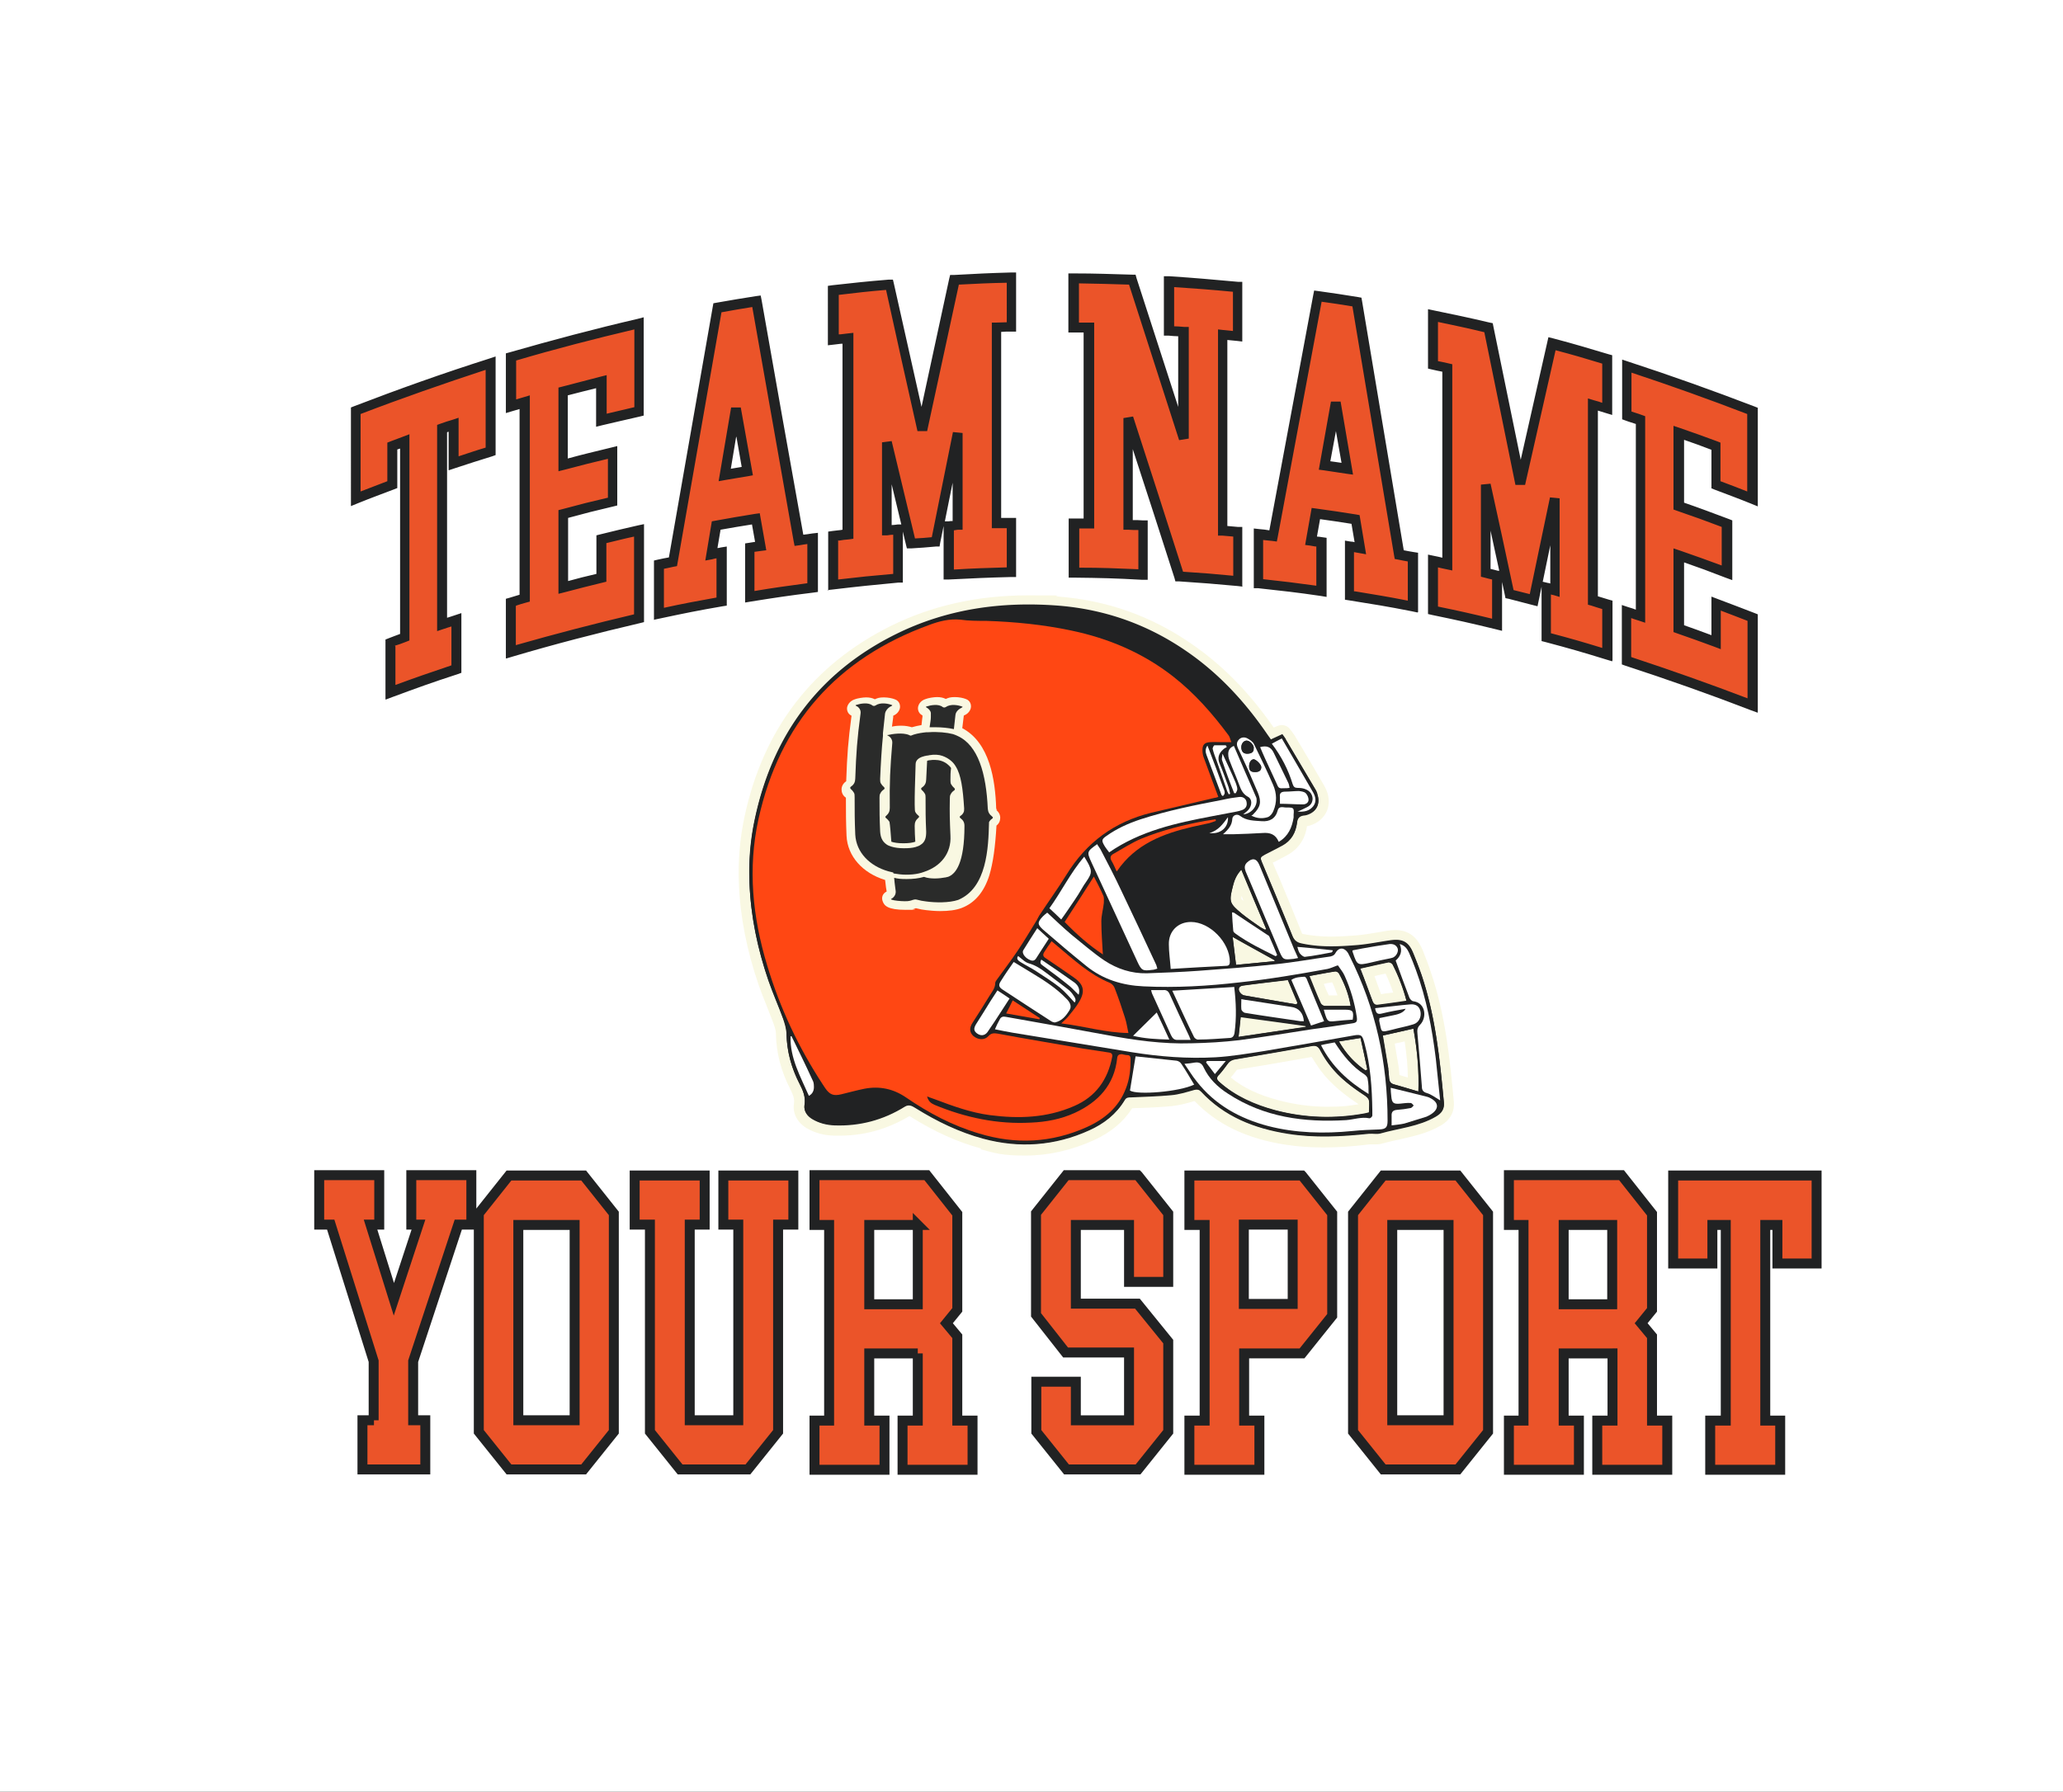 <svg xmlns="http://www.w3.org/2000/svg" viewBox="0 0 663.1 576"><rect x="0" y="0" width="663.1" height="576" fill="#333333" stroke="none"/><defs><style>.cls-1{fill:#212223}.cls-2{fill:#eb5429}.cls-4{fill:#fff}.cls-5{fill:#f9f8e2}.cls-6{fill:#2a2b2a}.cls-7{fill:#ff4713}</style></defs><g id="Layer_1"><path d="M-8.3-20.7h699v611h-699z" class="cls-4"/><path d="M315.3 369.2c-7.5-2-15-5.4-22.8-10.3l-.2-.1c-7 4.2-14.5 6.3-22.4 6.3h-1.8c-3.4-.1-6.2-.9-8.8-2.4-3-1.8-4.6-4.8-4.1-7.9.2-1.5-.2-2.7-1.2-4.7-2.9-5.6-4.5-11.6-4.6-17.8 0-1.2-.5-2.5-.9-3.6l-2.1-5.4c-.9-2.2-1.8-4.5-2.6-6.8-3.7-10.8-5.9-21.7-6.3-32.4-.3-7.2.3-14.5 1.8-21.5 6-28.2 21.9-48.9 47.1-61.4 13.1-6.5 27.9-9.8 43.9-9.8s6.6.1 10 .4c15.4 1.2 29.6 6.2 42.4 15 10 6.8 18.8 15.7 26.7 27.1l1.2-.5c.5-.2.9-.3 1.4-.3 1 0 2.1.5 2.7 1.4.1.2.2.3.4.5.3.4.6.8 1 1.4 3.5 5.8 6.6 11.1 9.6 16.3.4.7.7 1.4 1 2.3 1.4 4.7-1 9-5.7 10.4-.2 0-.5.2-.9.2-.6 4.3-2.9 7.5-6.5 9.4-1.1.6-2.3 1.2-3.4 1.8-.4.2-.7.4-1.1.5.6 1.6 1.3 3.1 2 4.7 2.4 5.8 4.9 11.8 7.3 17.8 0 .2.1.3.2.4 0 0 .2 0 .4.1 2.6.5 5.5.8 8.7.8s5.7-.2 8.4-.4c2.3-.2 4.6-.6 7-1 1-.2 2-.3 2.9-.5.9-.1 1.7-.2 2.5-.2 5.5 0 7.6 3.7 8.8 6.5 1 2.5 1.9 4.8 2.6 7 4.8 14 6.2 28.7 7.4 41.7.2 2.3-.4 5.5-4.3 7.7-4.3 2.5-8.8 3.4-13.1 4.4-1.9.4-3.7.8-5.5 1.3-.6.2-1.3.3-2.1.3h-2.1c-5.6.7-10.4 1-14.8 1s-8.3-.3-12.2-.9c-12.4-1.9-22-6.5-29.2-14h-.2c-2.3.7-4.6 1.3-7.1 1.6-3.3.3-6.7.5-10 .6-.9 0-1.9 0-2.8.1-2.8 4.4-6.9 7.8-12.4 10.3-7.1 3.2-14.5 4.9-21.9 4.9s-9.5-.7-14.3-2zm109.3-24.9c-1.1-1.5-2.1-3.1-3-4.5-7.8 1.4-15.9 2.8-24 4.1-.6.8-1.2 1.6-2 2.5 4 3.3 8.9 5.6 15.3 7.3 5.2 1.4 10.5 2.1 15.8 2.1s6.7-.3 10-.8c-4.2-2.8-8.6-6.1-12.1-10.7zm23.7-8.8c.4 2.6.9 5.1 1.3 7.7.1.8.2 1.6.2 2.4.9.3 1.8.5 2.7.8 0-3.7-.4-7.5-1-11.6l-3.2.7zm-22.8-19.2c.5 1.3 1 2.5 1.6 3.7h2.8c-.5-1.4-1-2.8-1.7-4.2-.9.1-1.7.3-2.6.5zm19.9-3.3c-1.2.2-2.4.5-3.6.8.3.8.6 1.6.9 2.5l1.2 3.3c1.3-.2 2.6-.4 3.9-.5-.7-2.1-1.5-4.1-2.4-6zM399 288.2v.7c0 .2.3.4.7.7l-.6-1.5z" class="cls-5"/><path d="M240.9 283.8c.4 10.8 2.6 21.3 6.1 31.5 1.4 4.1 3.2 8.1 4.7 12.2.5 1.5 1 3.1 1.1 4.7.1 5.8 1.6 11.2 4.2 16.3 1.1 2.1 2 4.2 1.6 6.8-.3 1.9.8 3.5 2.5 4.5 2.2 1.3 4.6 1.9 7.1 2 8.1.3 15.7-1.7 22.6-6 1.3-.8 2.3-.3 3.4.4 6.9 4.3 14.1 7.8 21.9 9.9 11.6 3.1 23 2.3 34-2.7 4.7-2.1 8.7-5.2 11.4-9.7.5-.9 1.2-.9 2-.9 4.3-.2 8.6-.3 12.9-.7 2.5-.2 5-1 7.5-1.7.9-.2 1.5-.1 2.1.5 7.5 8.1 17.2 11.9 27.9 13.6 8.7 1.4 17.4.9 26.1 0 1.2-.1 2.6.2 3.7-.1 6-1.7 12.3-2.2 17.8-5.4 1.9-1.1 2.8-2.4 2.6-4.5-1.3-13.9-2.7-27.7-7.2-41-.8-2.3-1.7-4.6-2.6-6.8-1.6-3.8-3.5-4.9-7.6-4.2-3.4.5-6.8 1.2-10.2 1.5-6 .5-12.1.8-18.1-.5-1.5-.3-2.4-1-3-2.5-3.2-7.9-6.5-15.8-9.8-23.7-.6-1.5-.5-1.7.9-2.5 1.9-1 3.8-1.9 5.6-2.9 3-1.6 4.4-4.2 4.8-7.4.2-1.5.8-2.1 2.1-2.3.4 0 .7-.1 1.1-.2 2.9-.9 4.3-3.3 3.4-6.3-.2-.5-.4-1.1-.6-1.6l-9.6-16.2c-.3-.5-.7-1-1.1-1.6-1.3.6-2.5 1.1-3.7 1.7-.4-.6-.8-1.1-1.2-1.7-7.2-10.5-15.7-19.7-26.3-26.9-12.3-8.4-25.9-13.2-40.8-14.4-18.1-1.4-35.7.9-52.1 9.1-24.6 12.3-39.6 32.2-45.4 59.1-1.5 6.8-2 13.7-1.8 20.7zm200.2 37.9c-.9-2.5-1.8-5-2.8-7.5-.3-.9-.7-1.8-1.1-2.8 3.2-.7 6.2-1.4 9.1-2 .4 0 1.1.3 1.3.7 1.9 3.7 3.4 7.6 4.5 11.8-3.2.4-6.3.9-9.3 1.3-1 .1-1.4-.6-1.7-1.4zm-49.3 23.8c1.1-1.2 2.1-2.5 3-3.8.6-.8 1.2-1.1 2.2-1.2 8.2-1.4 16.5-2.8 24.7-4.3 1.2-.2 1.9.1 2.5 1.1 1 1.7 2 3.3 3.1 4.9 3.1 4.2 7.2 7.2 11.5 10 .5.3 1.1.9 1.2 1.5.2 1.3 0 2.6 0 3.9-.5.1-.8.2-1.2.3-9.7 1.8-19.4 1.5-28.9-1-6.6-1.8-12.8-4.5-18-9.1-.9-.8-1-1.3-.2-2.3zm38.6-10.7c2.4-.4 4.5-.7 6.9-1.1.8 3.5 1.5 6.9 2.2 10.2l-.6.3c-3.5-2.4-6.3-5.5-8.5-9.3zm-20.7-26.1v.3c-4.1.4-8.2.8-12.4 1.2-.4-3.1-.7-5.9-1.1-9 4.8 2.6 9.1 5 13.5 7.5zm10 21.4c-7.1 1.1-14.2 2.1-21.6 3.2.2-2.4.5-4.4.7-6.5 7.2 1 14.1 2 21 2.9v.3zm-20.3-13.3c4.8-.6 9.6-1.2 14.5-1.8 1 2.5 2.1 4.9 3.1 7.4-.1.2-.2.3-.3.5-5.6-1-11.2-1.9-16.9-2.9-.5-.1-1.1-.6-1.4-1.1-.6-1-.1-1.9.9-2zm-3.1-32c.5-1.9 1.2-3.6 2.7-5.2 2.7 6.5 5.3 12.8 8 19.1l-.4.2c-.5-.3-1.1-.6-1.6-.9-2-1.4-4-2.7-5.9-4.3-4-3.4-4.1-3.8-2.8-8.9zm24.5 29c3-.5 5.7-1.1 8.4-1.5.4 0 1 .3 1.2.6 1.8 3.3 3.1 6.7 3.8 10.5h-8.3c-.4 0-1.1-.4-1.3-.8-1.3-2.8-2.4-5.7-3.7-8.9zm25.5 29.9c-.6-3.5-1.2-7.1-1.8-10.8 3.2-.7 6.4-1.5 9.8-2.2 1.2 6.7 1.9 13.3 1.6 20.2-2.8-.8-5.3-1.6-7.9-2.3-1-.3-1.4-.9-1.5-1.9s-.1-2-.3-3z" class="cls-1"/><g id="_x30_DGX9j"><path d="m413.3 237.7 9.6 16.2c.3.5.5 1 .6 1.6.9 3-.5 5.4-3.4 6.3-.4.1-.7.2-1.1.2-1.3.2-2 .8-2.1 2.3-.4 3.2-1.8 5.8-4.8 7.4-1.9 1-3.8 1.9-5.6 2.9-1.4.7-1.5 1-.9 2.5 3.3 7.9 6.6 15.7 9.8 23.7.6 1.5 1.5 2.2 3 2.5 6 1.3 12 1 18.1.5 3.4-.3 6.8-1 10.2-1.5 4.1-.6 6.1.4 7.6 4.2.9 2.2 1.8 4.5 2.6 6.8 4.5 13.3 5.9 27.1 7.2 41 .2 2.1-.8 3.4-2.6 4.5-5.5 3.2-11.9 3.7-17.8 5.4-1.1.3-2.5 0-3.7.1-8.7 1-17.4 1.4-26.1 0-10.7-1.6-20.3-5.5-27.9-13.6-.6-.7-1.2-.8-2.1-.5-2.5.7-4.9 1.4-7.5 1.7-4.3.4-8.6.5-12.9.7-.8 0-1.5 0-2 .9-2.7 4.5-6.6 7.5-11.4 9.7-11 5-22.3 5.9-34 2.7-7.8-2.1-15-5.6-21.9-9.9-1.1-.7-2.1-1.2-3.4-.4-6.9 4.2-14.5 6.3-22.6 6-2.5-.1-4.9-.6-7.1-2-1.7-1-2.8-2.6-2.5-4.5.4-2.6-.5-4.6-1.6-6.8-2.7-5.1-4.1-10.5-4.2-16.3 0-1.6-.5-3.2-1.1-4.7-1.5-4.1-3.2-8.1-4.7-12.2-3.5-10.2-5.7-20.7-6.1-31.5-.3-6.9.3-13.9 1.8-20.7 5.8-26.9 20.7-46.9 45.4-59.1 16.4-8.1 33.9-10.5 52.1-9.1 14.9 1.2 28.5 6 40.8 14.4 10.6 7.2 19.1 16.4 26.3 26.9.4.6.8 1.1 1.2 1.7 1.3-.6 2.4-1.1 3.7-1.7.4.6.8 1.1 1.1 1.6zm-23.8 12.5c-.8-2.3-1.7-4.5-2.5-6.8-.3-.8-.4-1.6-.4-2.4 0-1.7.7-2.4 2.4-2.5 1.4-.1 2.7 0 4.1 0h2.8c-.4-.9-.5-1.7-.9-2.2-5.2-7-10.9-13.5-17.8-18.9-9.7-7.6-20.8-12.3-32.8-14.8-9-1.9-18.1-2.8-27.3-3.1-2.8 0-5.6 0-8.4-.4-3.5-.3-6.7.5-9.9 1.7-29.7 10.8-48.1 31.6-54.9 62.4-3.5 15.9-1.9 31.6 2.8 47.1 4.1 13.7 10.1 26.4 17.9 38.3.3.4.5.8.8 1.2 1.4 2 2.6 2.5 5.1 1.9 2.5-.6 5-1.3 7.5-1.8 4.8-.9 9.2 0 13.3 2.8 7.3 5 15 9.1 23.5 11.6 11.8 3.6 23.3 3 34.5-2 5.8-2.6 10.4-6.4 12.7-12.5 1.2-3 1.5-6.2 1.5-9.4 0-.8-.2-1.3-1.1-1.3-.6 0-1.1-.2-1.7-.3-.9 0-1.4.3-1.5 1.2-.9 8.7-6.1 14.2-13.7 17.7-4.4 2-9.1 2.9-14 3.1-10.8.6-21.1-1.6-31-5.7-1.1-.5-2-1.1-2.4-2.7 1 .4 1.7.6 2.5.9 5.8 2.2 11.6 4.3 17.7 5.1 9.2 1.2 18.3.9 27-2.9 7-3 10.9-8.5 12.3-15.9.2-1.2-.7-1.3-1.5-1.4-2.6-.4-5.3-.8-7.9-1.2-9.1-1.6-18.3-3.1-27.4-4.8-1.2-.2-2.1-.2-3 .8-1.3 1.4-3.3 1.2-4.8 0-1.3-1.2-1.4-2.6-.3-4.3 1.8-2.8 3.6-5.6 5.3-8.4.8-1.4 2-2.6 2-4.4 0-.3.2-.6.4-.9 2.3-3.2 4.7-6.3 6.9-9.6 2.1-3.1 4-6.4 6-9.6.3-.5.5-1 .8-1.5 2.9-4.4 6-8.7 8.8-13.2 6.4-10.4 15.4-17 27.2-19.9l20.4-4.8c.3 0 .6-.1 1.2-.3-.8-2.1-1.5-4-2.2-5.9zm42.7 63.5c1.9 4.2 3.2 8.6 3.9 13.2.2 1.5 0 1.9-1.5 2.1-4.3.7-8.6 1.3-13 1.9-7.8 1.2-15.5 2.5-23.3 3.5-5.1.6-10.2.9-15.3 1-9.3.3-18.4-1-27.5-2.7-10.7-2-21.5-3.9-32.2-5.8-.9-.2-1.6 0-2 .9-.5.9-1 1.9-1.5 3.1 2 .4 3.9.8 5.7 1.1 12.9 2.1 25.7 4.2 38.5 6.3 8.8 1.4 17.7 2.1 26.7 1.6 5.2-.3 10.4-1.2 15.6-2 9.6-1.6 19.1-3.3 28.7-5 2.7-.5 2.9 0 3.6 2.6 1.9 7 2.4 14.2 2.5 21.5v1.7c-.1.4-.7.9-1 .8-2.5-.5-4.9.4-7.4.6-13.5.8-26.4-.9-38-8.5-3.3-2.1-6.1-4.8-7.8-8.4-.6-1.4-1.5-1.8-2.9-1.6-1 .2-2 .3-3.3.4 1.4 2 2.5 3.9 3.9 5.6 5.9 7.6 13.9 12 23 14.4 8.9 2.3 18 2.5 27.1 1.6 2.9-.3 5.7-.4 8.6-.5 2.1-.1 2.7-.6 2.7-2.8 0-18.6-3.8-36.2-12.2-52.9-.2-.3-.3-.7-.5-1-1.1-1.8-2.9-2-4-.1-.4.8-.9 1-1.7 1.2-5.9.8-11.8 1.9-17.8 2.5-8.2.9-16.4 1.5-24.6 2.1-5.5.4-11.1.6-16.6.8-4.9.1-9.5-1.4-13.6-4.1-3.7-2.5-7.1-5.5-10.6-8.3-2.6-2.2-5.1-4.6-7.8-7.1-.5.4-1 .8-1.4 1.2-1.8 1.9-1.8 2.6.1 4.3 4.5 3.9 9.1 7.8 13.8 11.6 5.4 4.4 11.7 6.3 18.5 6.6 10.4.5 20.7-.1 31-1.3 9.4-1 18.8-2.6 28.1-4.3.9-.2 1.8-.6 3.1-1.1.6 1 1.6 2.1 2.1 3.3zm7.8 40.1c0-.5-.7-1.1-1.2-1.5-4.3-2.8-8.4-5.9-11.5-10-1.2-1.5-2.2-3.2-3.1-4.9-.6-1-1.3-1.3-2.5-1.1-8.2 1.5-16.5 2.9-24.7 4.3-.9.2-1.6.5-2.2 1.2-1 1.3-1.9 2.6-3 3.8-.9.9-.7 1.5.2 2.3 5.2 4.7 11.3 7.4 18 9.1 9.6 2.5 19.2 2.8 28.9 1 .4 0 .7-.2 1.2-.3 0-1.4.1-2.7 0-3.9zM335.7 306c-.6.9-.5 1.5.5 2.1 3 2 6 4.1 8.9 6.1 3.2 2.2 3.8 4.4 1.8 7.8-.9 1.6-2.1 3-3.3 4.5-.6.8-1.4 1.5-2.5 2.5 7.4.9 14.2 3 21.6 3.1-.4-1.8-.6-3.4-1.1-4.9-1-3.2-2.1-6.4-3.3-9.5-.2-.7-.9-1.4-1.5-1.7-6.6-2.7-11.7-7.5-17.1-12-.6-.5-1.1-.9-1.8-1.5-.9 1.2-1.6 2.3-2.3 3.4zm41.1 12.5c2.4 5.1 4.6 10.1 7 14.9.2.4.9.9 1.4.8 3.3 0 6.6-.3 9.9-.5 1 0 1.5-.5 1.7-1.6.7-5 .5-9.9-.1-14.9-6.7.4-13.2.8-19.8 1.2zm17.3-8.1c.9 0 1.2-.4 1.2-1.3 0-6.2-6.4-12.8-12.5-12.8-4.2 0-7.2 3-7.1 7.2 0 2.5.4 5.1.6 7.9 6.2-.4 12-.7 17.8-1zm-4.5-48c2.6-.5 5.3-1 7.9-1.5.6-.1 1.2-.3 1.8-.5 1-.4 1.6-1.2 1.4-2.4-.1-1.1-1-1.9-2.3-1.8-1.8.2-3.6.5-5.3.9-8.9 1.7-17.9 3.5-26.5 6.3-3.9 1.3-7.5 2.9-10.9 5.3-1.6 1.1-1.7 1.5-.7 3.2.4.7 1 1.4 1.5 2.1 10.1-7 21.6-9.5 33.2-11.7zm-68 53c-.8 1.2-.7 1.9.5 2.7 5.1 3.4 10.3 6.7 15.5 10.1.4.3 1 .5 1.4.5 2.3-.5 3.6-2.2 4.7-4 .8-1.3 0-2.7-1.2-3.8-3.1-3.2-6.8-5.6-10.6-7.9-2-1.2-3.9-2.4-6.1-3.7-1.4 2-2.8 4-4.1 6.1zm30.9-43.9c-3.2 2.3-3.2 2.4-1.6 5.9l14.7 31.8c1.3 2.8 1.7 3 4.7 2.6.5 0 1.1-.2 1.7-.4-.2-.5-.2-.9-.4-1.3-3.7-7.9-7.4-15.9-11.2-23.8-2.1-4.5-4.4-8.9-6.7-13.3-.3-.5-.7-1-1-1.5-.1 0-.2 0-.3.1zm109 68.8c-1.2-9.7-3-19.3-6.4-28.5-.7-1.9-1.4-3.7-2.2-5.5-.6-1.3-1.4-2.4-3-2.8 1 2.3.2 4-1.3 5.3 1.5 4.1 2.9 8 4.4 11.9.2.5.8 1.2 1.4 1.2 3.9.6 4.3 5.3 2 7.6-.9.9-.9 1.8-.8 2.8.5 5.6 1 11.1 1.4 16.7 0 1.2.2 2 1.6 2.4 1.4.4 2.7 1.4 4.2 2.3-.5-4.4-.9-8.9-1.4-13.4zm-81.8 1.7c-.3-.5-.9-.9-1.5-1-4.4-.5-8.8-.9-13.2-1.4-.6 3.6-1.2 7.3-1.8 11 2.4 1.5 15.8.4 20.6-1.9-1.4-2.3-2.7-4.6-4.2-6.8zm74.5-11.3c-3.3.8-6.5 1.5-9.8 2.2.6 3.7 1.2 7.2 1.8 10.8.2 1 .2 2 .3 3s.5 1.6 1.5 1.9c2.6.7 5.1 1.5 7.9 2.3.2-6.9-.4-13.5-1.6-20.2zM354 296.2c0-2 .6-3.9.8-5.9 0-.7.1-1.6-.1-2.2-.9-2.1-2-4.2-3.1-6.3-3.1 4.9-6.2 9.7-9.4 14.6 3.8 3.9 7.8 7.5 12.4 10.5-.2-3.7-.5-7.2-.5-10.8zm61.9 8.7c-3.7-9-7.4-18-11.1-26.9-.9-2.2-2.3-2.4-4-.8-.9.9-.8 1.8-.4 2.9 2.9 6.7 5.6 13.4 8.5 20.1.8 1.8 1.5 3.7 2.3 5.5 1.2 2.7 1.3 2.8 4.2 2.5.5 0 1-.2 1.8-.3-.5-1.1-.9-2-1.3-2.9zm31.7 5.1c-.2-.4-.9-.8-1.3-.7-3 .6-5.9 1.3-9.1 2 .4 1 .7 1.9 1.1 2.8.9 2.5 1.8 5 2.8 7.5.3.8.7 1.5 1.7 1.4 3.1-.4 6.1-.8 9.3-1.3a57.6 57.6 0 0 0-4.5-11.8zm-31.8-47.1v-.9c.2-2.2 0-2.3-2.1-2.3-.4 0-.9 0-1.3-.1-.9-.1-1.5.2-1.7 1-.7 2.7-2.6 3.7-5.2 3.5-2.4-.2-4.8-.1-6.9-1.7-1-.8-2.4-.2-2.5.9-.1 2.1-1.2 3.4-3 5h3.2c3.2-.1 6.4-.2 9.5-.4 2.4-.2 4.2.4 5.2 2.8 3-1.8 4.2-4.6 4.7-7.8zm-8.2-.3c.7-.2 1.5-1.2 1.8-2 1.1-2.8 1.1-5.6-.1-8.4-2-4.4-4-8.7-6.1-13-.4-.8-1.4-1.5-2.3-2-.9-.5-2-.3-2.7.6-.7.8-.6 1.7-.2 2.6 1.1 2.4 2.2 4.7 3.3 7.1s2.1 4.8 3.1 7.2c1.3 3 .9 4.6-1.4 6.9-.2.2-.4.3-.6.4 1.9 1 3.7 1 5.3.5zm39.6 90c.2 2.1.7 2.5 2.9 2.3 1.1-.1 2.2-.3 3.3-.2.4 0 .7.5 1 .8-.3.3-.6.7-.9.8-1.5.3-3 .5-4.4.6-1.3.1-1.9.6-1.8 2v3c1.5-.2 2.8-.3 4.1-.6 2.4-.7 4.7-1.5 7.1-2.2.5-.2 1-.5 1.5-.8 2.6-1.7 2.5-3.8-.3-5.2-.3-.2-.7-.3-1-.4-3.9-1-7.7-1.9-11.7-2.9 0 1 .1 2 .2 2.9zm-22.7-30c.2.4.8.8 1.3.8h8.3c-.6-3.8-2-7.3-3.8-10.5-.2-.3-.8-.7-1.2-.6-2.7.4-5.4.9-8.4 1.5 1.3 3.1 2.5 6 3.7 8.9zM337.3 292c1.3 1.2 2.5 2.3 3.8 3.6.7-1 1.3-1.8 1.9-2.7 1.6-2.4 3.3-4.7 4.7-7.2.8-1.5 2-2.8 2.7-4.4.3-.7.3-1.6 0-2.3-.4-1.2-1.1-2.2-1.9-3.6-4.5 5.3-7.3 11.2-11.2 16.6zm59-7.2c-1.3 5.1-1.2 5.6 2.8 8.9 1.9 1.5 3.9 2.9 5.9 4.3.5.4 1.1.6 1.6.9.1 0 .3-.2.4-.2-2.6-6.3-5.3-12.6-8-19.1-1.6 1.6-2.3 3.4-2.7 5.2zm17.6 30.3c-4.9.6-9.7 1.1-14.5 1.8-1.1.1-1.5 1.1-.9 2 .3.5.9 1 1.4 1.1 5.6 1 11.2 2 16.9 2.9l.3-.5c-1-2.5-2.1-4.9-3.1-7.4zm-43.6 4.3c2 4.5 4.1 8.9 6.1 13.4.5 1 1 1.6 2.2 1.5h4.1c-.3-.8-.5-1.3-.8-1.9-2-4.2-4-8.5-5.9-12.7-.4-1-1-1.5-2.1-1.4h-4c.1.5.2.8.3 1.1zm54.3 16.5c3.5 6.9 8.8 11.7 15.3 15.7 0-1.8 0-3.3-.3-4.8 0-.5-.5-1.1-.9-1.4-4.1-2.6-7-6.2-9.7-10.4-1.5.3-2.9.5-4.5.9zM399 324.4c0 .5.7 1.1 1.1 1.2 6 1 11.9 1.8 17.9 2.7h1.1c-.2-2.7-1.7-4.3-4.1-4.6-4.7-.7-9.5-1.5-14.2-2.2-.5 0-1.1-.2-1.8-.3 0 1.2-.1 2.3 0 3.3zm45.3 1.5c2.4-.6 4.8-1 7.5-1.5-.5 1-1.8 1.7-4 2.1-1.5.3-3 .6-4.4.9 0 .5-.1.6-.1.8.9 3.9.2 3.9 4.3 2.9 2.2-.6 4.5-1 6.7-1.7 1.7-.5 2.6-2.3 2.3-4-.3-1.7-1.4-2.6-3.4-2.4-3.6.3-7.3.8-11.1 1.2.3 1.6.8 2 2.3 1.6zM408 301.1c-.1-.3-.4-.4-.7-.6-3.6-2.4-7.2-4.7-10.7-7.1 0 0-.2 0-.6-.1.1 2 .2 4 .4 5.9 0 .4.4.7.8 1 4 2.9 8.4 5 12.8 7.2.2-.1.4-.2.5-.4-.8-2-1.6-3.9-2.5-5.9zm14-41.9c1.1-1.4.8-3 0-4.4-3.3-5.8-6.7-11.5-10.1-17.4-1.2.6-2.1 1.1-3.2 1.7 3.1 4.1 5.3 8.4 6.7 13 .3.9.7 1.2 1.6 1.2.9 0 1.9.1 2.7.5 1.2.5 2 1.5 2.1 2.9 0 1.3-.6 2.2-1.8 2.8-.9.5-1.9.9-3.2 1.5 2.2.2 3.9-.2 5.1-1.7zm-23.2 67.7c-.2 2.1-.4 4.1-.7 6.5 7.4-1.1 14.5-2.2 21.6-3.2v-.3c-6.9-1-13.8-1.9-21-2.9zm22.6 2.8c1.4-.5 2.8-.9 4.2-1.4-1.9-4.6-3.8-9.1-5.6-13.6-.1-.3-.5-.7-.7-.7-1.4.1-2.8.1-4.2 1 2.2 5 4.2 9.7 6.3 14.6zm-38-63.9c1.8-.4 3.7-.8 5.5-1.2.7-.2 1.4-.5 2-.7 0-.1 0-.3-.1-.5-1.1.2-2.2.3-3.3.5-7 1.3-13.9 3-20.5 5.7-3.1 1.3-6 3.2-9 4.9-1 .5-1.2 1.3-.6 2.3.6 1 1 2 1.6 3.3 6-8.8 14.9-12.1 24.3-14.3zm-62.8 52.6c-1.6 2.4-3.1 4.8-4.5 7.1-.8 1.3-1.6 2.5-2.4 3.8-.8 1.4-.7 2.1.3 2.9 1.2.9 2.5.8 3.4-.4.8-1.1 1.5-2.3 2.3-3.4 1.6-2.4 3.1-4.8 4.8-7.4-1.3-.9-2.5-1.7-3.9-2.6zm114.3-12c1.3 3.9 1.5 4 5.5 3.1 2.1-.5 4.2-1 6.4-1.4.4-.1.9-.2 1.2-.4 1-.6 1.6-2 1.2-2.9-.5-1.1-1.5-1.4-2.6-1.3-2.9.4-5.8.9-8.6 1.4-1 .2-2.1.4-3.1.6 0 .3.1.6.2.8zm-31.1-49.3c0-.2 0-.5-.1-.7-2.4-5.5-4.8-11-7.2-16.6-1.5.6-1.9 1.7-1.8 2.9 0 .8.3 1.6.6 2.3.9 2.4 2 4.8 2.9 7.3.6 1.6 1.2 3 2.9 3.9 1.3.7 1.3 2.7.1 4.1-.4.5-1 .9-1.7 1.5 2.6-.1 4.6-2.5 4.4-4.7zm-6.5 53.1c4.2-.4 8.3-.8 12.4-1.2v-.3c-4.4-2.4-8.8-4.8-13.5-7.5.4 3.1.7 5.9 1.1 9zm-25.5 15.3c-2.5 2.5-5 4.9-7.6 7.5 3.7.9 7.5 1.1 11.6 1.2-1.4-3.1-2.7-5.9-4-8.6zm34.8-81.7 3.6 7.8c.8 1.9.8 1.9 2.8 1.8.4 0 .9 0 1.5-.1-.1-.6-.2-1.2-.4-1.6-1.5-3.2-3.2-6.5-4.7-9.7-.9-1.9-2.3-2.4-4.4-1.8.5 1.3 1.1 2.5 1.6 3.7zM260 352.3c1.3-.7 1.7-1.9 1.6-3.2 0-.6-.1-1.3-.4-1.8-2.2-4.8-4.5-9.5-6.8-14.2-.1 0-.3.1-.4.2-.2 7 3.2 12.9 5.9 19.1zm177.3-18.6c-2.4.4-4.5.7-6.9 1.1 2.2 3.9 5 6.9 8.5 9.3l.6-.3c-.7-3.3-1.4-6.6-2.2-10.2zm-103.9-35.3c-1.6 2.5-3.1 4.8-4.5 7.1-.5.8.4 2.2 1.7 2.9.9.5 1.8.8 2.5-.4 1.3-2.1 2.6-4 4-6.2-1.2-1.1-2.4-2.2-3.7-3.4zm85.4-39.8c1 0 1.8-.6 1.8-1.5 0-.7-.4-1.6-.9-2.1s-1.5-.6-2.2-.7c-1.4 0-2.9.2-4.3.2-1.2 0-2 .3-1.8 1.7v2.2c2.5 0 5 .2 7.4.2zm7.3 68c.6 1.7.9 1.9 2.8 1.7 2-.2 4-.4 5.9-.5.4-2.8 0-3.2-2.6-3.2h-6.6c.2.8.4 1.4.6 2zm-98-17.2c1.6 1 3.3 1.8 4.8 2.8 2.6 1.7 5.3 3.4 7.7 5.3 1.7 1.4 3.1 3.1 4.7 4.8.6-.7.2-1.5-.3-2.2-.5-.8-1.1-1.5-1.9-2.1-2.3-1.8-4.7-3.5-7-5.3-1.7-1.3-3.4-2.4-5.5-3-1.2-.3-2.3-1.5-3.5-2.4-.8.9 0 1.6.9 2.1zm-4.7 16.4c3.6.6 7.1 1.3 10.7 1.9 0-.1.1-.3.1-.4-2.8-1.9-5.7-3.7-8.7-5.7-.7 1.5-1.3 2.7-2.1 4.2zm12-15.3c2.7 2 5.4 4 8 6.1 1.2.9 2.2 2.1 3.4 3.2.5-1.6 0-2.9-1.3-3.9-3.5-2.5-7-4.9-10.7-7.4-.7 1.3.1 1.6.6 2zm82.4-4c.4.5 1.2 1.2 1.7 1.1 2.8-.3 5.6-.9 8.4-1.4.2 0 .4-.2.5-.7-3.8-.4-7.6-.8-11.5-1.1.2.8.4 1.5.8 2.1zm-24.6-53.2c-1.5-4.2-3.1-8.4-4.7-12.6-.1-.3-.2-.5-.4-1-.8 1.1-.6 2.2-.3 3 1.6 4.3 3.2 8.5 4.8 12.8 0 .1.2.2.4.4 1-.9.4-1.8.1-2.6zm1.5-.5c-.9-2.4-1.7-4.8-2.7-7.1-.9-2-.4-3.5 1.1-4.8.3-.3.7-.5 1.1-.7 0-.2-.2-.4-.3-.6h-3.6c-.3 0-.7.9-.6 1.2.3 1.3.8 2.6 1.3 3.9 1.1 3.2 2.2 6.4 3.3 9.5.1.4.4.7.5 1.1h.4c-.2-.9-.3-1.8-.6-2.6zm-1.9-8.5c1.2 3.6 2.5 7.1 3.9 10.6h.5c.2-.4.5-.9.5-1.3 0-.7-.3-1.3-.5-2-1.3-3.1-2.7-6.1-4.2-9.3 0 .7-.3 1.4-.1 1.9zm-2.3 101c1.2-1.4 2.2-2.7 3.5-4.2h-6.1c0 .1-.1.3-.2.4.9 1.2 1.8 2.3 2.9 3.8zm4.3-82.6c-1.6 2.2-3.2 4.4-6 5.1 3.5.5 6.2-1.7 6-5.1z" class="cls-1"/><path d="M391.6 256.2c-.8-2.1-1.5-4-2.2-5.9-.8-2.3-1.7-4.5-2.5-6.8-.3-.8-.4-1.6-.4-2.4 0-1.7.7-2.4 2.4-2.5 1.4-.1 2.7 0 4.1 0h2.8c-.4-.9-.5-1.7-.9-2.2-5.2-7-10.9-13.5-17.8-18.9-9.7-7.6-20.8-12.3-32.8-14.8-9-1.9-18.1-2.8-27.3-3.1-2.8 0-5.6 0-8.4-.4-3.5-.3-6.7.5-9.9 1.7-29.7 10.8-48.1 31.6-54.9 62.4-3.5 15.9-1.9 31.6 2.8 47.1 4.1 13.7 10.1 26.4 17.9 38.3.3.4.5.8.8 1.2 1.4 2 2.6 2.5 5.1 1.9 2.5-.6 5-1.3 7.5-1.8 4.8-.9 9.2 0 13.3 2.8 7.3 5 15 9.1 23.5 11.6 11.8 3.6 23.3 3 34.5-2 5.8-2.6 10.4-6.4 12.7-12.5 1.2-3 1.5-6.2 1.5-9.4 0-.8-.2-1.3-1.1-1.3-.6 0-1.1-.2-1.7-.3-.9 0-1.4.3-1.5 1.2-.9 8.7-6.1 14.2-13.7 17.7-4.4 2-9.1 2.9-14 3.1-10.8.6-21.1-1.6-31-5.7-1.1-.5-2-1.1-2.4-2.7 1 .4 1.7.6 2.5.9 5.8 2.2 11.6 4.3 17.7 5.1 9.2 1.2 18.3.9 27-2.9 7-3 10.9-8.5 12.3-15.9.2-1.2-.7-1.3-1.5-1.4-2.6-.4-5.3-.8-7.9-1.2-9.1-1.6-18.3-3.1-27.4-4.8-1.2-.2-2.1-.2-3 .8-1.3 1.4-3.3 1.2-4.8 0-1.3-1.2-1.4-2.6-.3-4.3 1.8-2.8 3.6-5.6 5.3-8.4.8-1.4 2-2.6 2-4.4 0-.3.2-.6.4-.9 2.3-3.2 4.7-6.3 6.9-9.6 2.1-3.1 4-6.4 6-9.6.3-.5.5-1 .8-1.5 2.9-4.4 6-8.7 8.8-13.2 6.4-10.4 15.4-17 27.2-19.9l20.4-4.8c.3 0 .6-.1 1.2-.3z" class="cls-7"/><path d="M430.1 310.4c.6 1 1.6 2.1 2.1 3.3 1.9 4.2 3.2 8.6 3.9 13.2.2 1.5 0 1.9-1.5 2.1-4.3.7-8.6 1.3-13 1.9-7.8 1.2-15.5 2.5-23.3 3.5-5.1.6-10.2.9-15.3 1-9.3.3-18.4-1-27.5-2.7-10.7-2-21.5-3.9-32.2-5.8-.9-.2-1.6 0-2 .9-.5.9-1 1.9-1.5 3.1 2 .4 3.9.8 5.7 1.1 12.9 2.1 25.7 4.2 38.5 6.3 8.8 1.4 17.7 2.1 26.7 1.6 5.2-.3 10.4-1.2 15.6-2 9.6-1.6 19.1-3.3 28.7-5 2.7-.5 2.9 0 3.6 2.6 1.9 7 2.4 14.2 2.5 21.5v1.7c-.1.4-.7.9-1 .8-2.5-.5-4.9.4-7.4.6-13.5.8-26.4-.9-38-8.5-3.3-2.1-6.1-4.8-7.8-8.4-.6-1.4-1.5-1.8-2.9-1.6-1 .2-2 .3-3.3.4 1.4 2 2.5 3.9 3.9 5.6 5.9 7.6 13.9 12 23 14.4 8.9 2.3 18 2.5 27.1 1.6 2.9-.3 5.7-.4 8.6-.5 2.1-.1 2.7-.6 2.7-2.8 0-18.6-3.8-36.2-12.2-52.9-.2-.3-.3-.7-.5-1-1.1-1.8-2.9-2-4-.1-.4.8-.9 1-1.7 1.2-5.9.8-11.8 1.9-17.8 2.5-8.2.9-16.4 1.5-24.6 2.1-5.5.4-11.1.6-16.6.8-4.9.1-9.5-1.4-13.6-4.1-3.7-2.5-7.1-5.5-10.6-8.3-2.6-2.2-5.1-4.6-7.8-7.1-.5.4-1 .8-1.4 1.2-1.8 1.9-1.8 2.6.1 4.3 4.5 3.9 9.1 7.8 13.8 11.6 5.4 4.4 11.7 6.3 18.5 6.6 10.4.5 20.7-.1 31-1.3 9.4-1 18.8-2.6 28.1-4.3.9-.2 1.8-.6 3.1-1.1z" class="cls-4"/><path d="M338 302.6c-.9 1.2-1.6 2.3-2.3 3.4-.6.9-.5 1.5.5 2.1 3 2 6 4.1 8.9 6.1 3.2 2.2 3.8 4.4 1.8 7.8-.9 1.6-2.1 3-3.3 4.5-.6.8-1.4 1.5-2.5 2.5 7.4.9 14.2 3 21.6 3.1-.4-1.8-.6-3.4-1.1-4.9-1-3.2-2.1-6.4-3.3-9.5-.2-.7-.9-1.4-1.5-1.7-6.6-2.7-11.7-7.5-17.1-12-.6-.5-1.1-.9-1.8-1.5z" class="cls-7"/><path d="M396.6 317.3c-6.7.4-13.2.8-19.8 1.2 2.4 5.1 4.6 10.1 7 14.9.2.4.9.9 1.4.8 3.3 0 6.6-.3 9.9-.5 1 0 1.5-.5 1.7-1.6.7-5 .5-9.9-.1-14.9zm-20.3-5.8c6.2-.4 12-.7 17.8-1 .9 0 1.2-.4 1.2-1.3 0-6.2-6.4-12.8-12.5-12.8-4.2 0-7.2 3-7.1 7.2 0 2.5.4 5.1.6 7.9zm-19.9-37.4c10.1-7 21.6-9.5 33.2-11.7 2.6-.5 5.3-1 7.9-1.5.6-.1 1.2-.3 1.8-.5 1-.4 1.6-1.2 1.4-2.4-.1-1.1-1-1.9-2.3-1.8-1.8.2-3.6.5-5.3.9-8.9 1.7-17.9 3.5-26.5 6.3-3.9 1.3-7.5 2.9-10.9 5.3-1.6 1.1-1.7 1.5-.7 3.2.4.7 1 1.4 1.5 2.1zm-30.6 35.2c-1.4 2-2.8 4-4.1 6.1-.8 1.2-.7 1.9.5 2.7 5.1 3.4 10.3 6.7 15.5 10.1.4.3 1 .5 1.4.5 2.3-.5 3.6-2.2 4.7-4 .8-1.3 0-2.7-1.2-3.8-3.1-3.2-6.8-5.6-10.6-7.9-2-1.2-3.9-2.4-6.1-3.7zm27-37.9c-.1 0-.2 0-.3.1-3.2 2.3-3.2 2.4-1.6 5.9l14.7 31.8c1.3 2.8 1.7 3 4.7 2.6.5 0 1.1-.2 1.7-.4-.2-.5-.2-.9-.4-1.3-3.7-7.9-7.4-15.9-11.2-23.8-2.1-4.5-4.4-8.9-6.7-13.3-.3-.5-.7-1-1-1.5zm110.1 82.3c-.5-4.4-.9-8.9-1.4-13.4-1.2-9.7-3-19.3-6.4-28.5-.7-1.9-1.4-3.7-2.2-5.5-.6-1.3-1.4-2.4-3-2.8 1 2.3.2 4-1.3 5.3 1.5 4.1 2.9 8 4.4 11.9.2.5.8 1.2 1.4 1.2 3.9.6 4.3 5.3 2 7.6-.9.9-.9 1.8-.8 2.8.5 5.6 1 11.1 1.4 16.7 0 1.2.2 2 1.6 2.4 1.4.4 2.7 1.4 4.2 2.3zm-79-4.9c-1.4-2.3-2.7-4.6-4.2-6.8-.3-.5-.9-.9-1.5-1-4.4-.5-8.8-.9-13.2-1.4-.6 3.6-1.2 7.3-1.8 11 2.4 1.5 15.8.4 20.6-1.9z" class="cls-4"/><path d="M354.5 307c-.2-3.7-.5-7.2-.5-10.8 0-2 .6-3.9.8-5.9 0-.7.1-1.6-.1-2.2-.9-2.1-2-4.2-3.1-6.3-3.1 4.9-6.2 9.7-9.4 14.6 3.8 3.9 7.8 7.5 12.4 10.5z" class="cls-7"/><path d="M417.2 307.9c-.5-1.1-.9-2-1.3-2.9-3.7-9-7.4-18-11.1-26.9-.9-2.2-2.3-2.4-4-.8-.9.9-.8 1.8-.4 2.9 2.9 6.7 5.6 13.4 8.5 20.1.8 1.8 1.5 3.7 2.3 5.5 1.2 2.7 1.3 2.8 4.2 2.5.5 0 1-.2 1.8-.3zm-6.1-37.3c3-1.8 4.2-4.6 4.7-7.8v-.9c.2-2.2 0-2.3-2.1-2.3-.4 0-.9 0-1.3-.1-.9-.1-1.5.2-1.7 1-.7 2.7-2.6 3.7-5.2 3.5-2.4-.2-4.8-.1-6.9-1.7-1-.8-2.4-.2-2.5.9-.1 2.1-1.2 3.4-3 5h3.2c3.2-.1 6.4-.2 9.5-.4 2.4-.2 4.2.4 5.2 2.8z" class="cls-4"/><path d="M402.9 261.7c2.3-2.3 2.6-3.9 1.4-6.9-1-2.4-2.1-4.8-3.1-7.2-1.1-2.4-2.2-4.8-3.3-7.1-.4-.9-.5-1.8.2-2.6.7-.9 1.8-1 2.7-.6.9.5 1.9 1.1 2.3 2 2.1 4.3 4.2 8.6 6.1 13 1.2 2.7 1.3 5.6.1 8.4-.3.8-1 1.7-1.8 2-1.6.5-3.4.5-5.3-.5.2-.1.5-.2.6-.4zm.1-21.2c0-1.1-1.3-2.4-2.3-2.4-.9 0-1.7.9-1.7 2.1 0 1.4.7 2.1 1.8 2.1 1.5 0 2.2-.6 2.1-1.8zm.4 7.7c1.3 0 2-.5 2-1.6 0-.8-1.6-2.4-2.4-2.5-.8 0-1.5.9-1.5 2.2 0 1.4.5 1.9 1.9 1.9zM447 349.6c0 1 .1 2 .2 2.9.2 2.1.7 2.5 2.9 2.3 1.1-.1 2.2-.3 3.3-.2.4 0 .7.5 1 .8-.3.3-.6.7-.9.8-1.5.3-3 .5-4.4.6-1.3.1-1.9.6-1.8 2v3c1.5-.2 2.8-.3 4.1-.6 2.4-.7 4.7-1.5 7.1-2.2.5-.2 1-.5 1.5-.8 2.6-1.7 2.5-3.8-.3-5.2-.3-.2-.7-.3-1-.4-3.9-1-7.7-1.9-11.7-2.9zm-98.5-74.2c-4.5 5.3-7.3 11.2-11.2 16.6 1.3 1.2 2.5 2.3 3.8 3.6.7-1 1.3-1.8 1.9-2.7 1.6-2.4 3.3-4.7 4.7-7.2.8-1.5 2-2.8 2.7-4.4.3-.7.3-1.6 0-2.3-.4-1.2-1.1-2.2-1.9-3.6zm21.5 42.9c.1.5.2.8.3 1.1 2 4.5 4.1 8.9 6.1 13.4.5 1 1 1.6 2.2 1.5h4.1c-.3-.8-.5-1.3-.8-1.9-2-4.2-4-8.5-5.9-12.7-.4-1-1-1.5-2.1-1.4h-4zm59.1 16.8c-1.5.3-2.9.5-4.5.9 3.5 6.9 8.8 11.7 15.3 15.7 0-1.8 0-3.3-.3-4.8 0-.5-.5-1.1-.9-1.4-4.1-2.6-7-6.2-9.7-10.4zm-30.1-14c0 1.2-.1 2.3 0 3.3 0 .5.7 1.1 1.1 1.2 6 1 11.9 1.8 17.9 2.7h1.1c-.2-2.7-1.7-4.3-4.1-4.6-4.7-.7-9.5-1.5-14.2-2.2-.5 0-1.1-.2-1.8-.3zm43 3.1c.3 1.6.8 2 2.3 1.6 2.4-.6 4.8-1 7.5-1.5-.5 1-1.8 1.7-4 2.1-1.5.3-3 .6-4.4.9 0 .5-.1.6-.1.8.9 3.9.2 3.9 4.3 2.9 2.2-.6 4.5-1 6.7-1.7 1.7-.5 2.6-2.3 2.3-4-.3-1.7-1.4-2.6-3.4-2.4-3.6.3-7.3.8-11.1 1.2zM410.5 307c-.8-2-1.6-3.9-2.5-5.9-.1-.3-.4-.4-.7-.6-3.6-2.4-7.2-4.7-10.7-7.1 0 0-.2 0-.6-.1.1 2 .2 4 .4 5.9 0 .4.4.7.8 1 4 2.9 8.4 5 12.8 7.2.2-.1.4-.2.5-.4zm6.5-46.1c2.2.2 3.9-.2 5.1-1.7 1.1-1.4.8-3 0-4.4-3.3-5.8-6.7-11.5-10.1-17.4-1.2.6-2.1 1.1-3.2 1.7 3.1 4.1 5.3 8.4 6.7 13 .3.9.7 1.2 1.6 1.2.9 0 1.9.1 2.7.5 1.2.5 2 1.5 2.1 2.9 0 1.3-.6 2.2-1.8 2.8-.9.5-1.9.9-3.2 1.5zm-1.9 54.2c2.2 5 4.2 9.7 6.3 14.6 1.4-.5 2.8-.9 4.2-1.4-1.9-4.6-3.8-9.1-5.6-13.6-.1-.3-.5-.7-.7-.7-1.4.1-2.8.1-4.2 1z" class="cls-4"/><path d="M359 280.1c6-8.8 14.9-12.1 24.3-14.3 1.8-.4 3.7-.8 5.5-1.2.7-.2 1.4-.5 2-.7 0-.1 0-.3-.1-.5-1.1.2-2.2.3-3.3.5-7 1.3-13.9 3-20.5 5.7-3.1 1.3-6 3.2-9 4.9-1 .5-1.2 1.3-.6 2.3.6 1 1 2 1.6 3.3z" class="cls-7"/><path d="M324.5 321c-1.3-.9-2.5-1.7-3.9-2.6-1.6 2.4-3.1 4.8-4.5 7.1-.8 1.3-1.6 2.5-2.4 3.8-.8 1.4-.7 2.1.3 2.9 1.2.9 2.5.8 3.4-.4.8-1.1 1.5-2.3 2.3-3.4 1.6-2.4 3.1-4.8 4.8-7.4zm110.2-15.4c0 .3.1.6.2.8 1.3 3.9 1.5 4 5.5 3.1 2.1-.5 4.2-1 6.4-1.4.4-.1.9-.2 1.2-.4 1-.6 1.6-2 1.2-2.9-.5-1.1-1.5-1.4-2.6-1.3-2.9.4-5.8.9-8.6 1.4-1 .2-2.1.4-3.1.6zm-35.2-43.8c2.6-.1 4.6-2.5 4.4-4.7 0-.2 0-.5-.1-.7-2.4-5.5-4.8-11-7.2-16.6-1.5.6-1.9 1.7-1.8 2.9 0 .8.3 1.6.6 2.3.9 2.4 2 4.8 2.9 7.3.6 1.6 1.2 3 2.9 3.9 1.3.7 1.3 2.7.1 4.1-.4.5-1 .9-1.7 1.5zm-23.7 72.3c-1.4-3.1-2.7-5.9-4-8.6-2.5 2.5-5 4.9-7.6 7.5 3.7.9 7.5 1.1 11.6 1.2zm29.2-94c.5 1.3 1.1 2.5 1.6 3.7l3.6 7.8c.8 1.9.8 1.9 2.8 1.8.4 0 .9 0 1.5-.1-.1-.6-.2-1.2-.4-1.6-1.5-3.2-3.2-6.5-4.7-9.7-.9-1.9-2.3-2.4-4.4-1.8zm-150.9 93.1c-.2 7 3.2 12.9 5.9 19.1 1.3-.7 1.7-1.9 1.6-3.2 0-.6-.1-1.3-.4-1.8-2.2-4.8-4.5-9.5-6.8-14.2-.1 0-.3.1-.4.2zm83-31.4c-1.2-1.1-2.4-2.2-3.7-3.4-1.6 2.5-3.1 4.8-4.5 7.1-.5.8.4 2.2 1.7 2.9.9.5 1.8.8 2.5-.4 1.3-2.1 2.6-4 4-6.2zm74.3-43.4c2.5 0 5 .2 7.4.2 1 0 1.8-.6 1.8-1.5 0-.7-.4-1.6-.9-2.1s-1.5-.6-2.2-.7c-1.4 0-2.9.2-4.3.2-1.2 0-2 .3-1.8 1.7v2.2zm14.1 66.2c.2.8.4 1.4.6 2 .6 1.7.9 1.9 2.8 1.7 2-.2 4-.4 5.9-.5.4-2.8 0-3.2-2.6-3.2h-6.6zm-98.2-17.3c-.8.9 0 1.6.9 2.1 1.6 1 3.3 1.8 4.8 2.8 2.6 1.7 5.3 3.4 7.7 5.3 1.7 1.4 3.1 3.1 4.7 4.8.6-.7.2-1.5-.3-2.2-.5-.8-1.1-1.5-1.9-2.1-2.3-1.8-4.7-3.5-7-5.3-1.7-1.3-3.4-2.4-5.5-3-1.2-.3-2.3-1.5-3.5-2.4z" class="cls-4"/><path d="M325.5 321.6c-.7 1.5-1.3 2.7-2.1 4.2 3.6.6 7.1 1.3 10.7 1.9 0-.1.1-.3.1-.4-2.8-1.9-5.7-3.7-8.7-5.7z" class="cls-7"/><path d="M334.7 308.5c-.7 1.3.1 1.6.6 2 2.7 2 5.4 4 8 6.1 1.2.9 2.2 2.1 3.4 3.2.5-1.6 0-2.9-1.3-3.9-3.5-2.5-7-4.9-10.7-7.4zm82.3-4.1c.2.8.4 1.5.8 2.1.4.5 1.2 1.2 1.7 1.1 2.8-.3 5.6-.9 8.4-1.4.2 0 .4-.2.5-.7-3.8-.4-7.6-.8-11.5-1.1zm-23.9-48.5c1-.9.4-1.8.1-2.6-1.5-4.2-3.1-8.4-4.7-12.6-.1-.3-.2-.5-.4-1-.8 1.1-.6 2.2-.3 3 1.6 4.3 3.2 8.5 4.8 12.8 0 .1.2.2.4.4zm2.3-.7c-.2-.8-.3-1.6-.6-2.4-.9-2.4-1.7-4.8-2.7-7.1-.9-2-.4-3.5 1.1-4.8.3-.3.7-.5 1.1-.7 0-.2-.2-.4-.3-.6h-3.6c-.3 0-.7.9-.6 1.2.3 1.3.8 2.6 1.3 3.9 1.1 3.2 2.2 6.4 3.3 9.5.1.4.4.7.5 1.1h.4v-.1z" class="cls-4"/><path d="M392.9 242.5c0 .7-.3 1.4-.1 1.9 1.2 3.6 2.5 7.1 3.9 10.6h.5c.2-.4.5-.9.5-1.3 0-.7-.3-1.3-.5-2-1.3-3.1-2.7-6.1-4.2-9.3zm-5.3 99c.9 1.2 1.8 2.3 2.9 3.8 1.2-1.4 2.2-2.7 3.5-4.2h-6.1c0 .1-.1.3-.2.4zm1.1-73.7c3.5.5 6.2-1.7 6-5.1-1.6 2.2-3.2 4.4-6 5.1z" class="cls-4"/><path d="M400.9 242.3c1.5 0 2.2-.6 2.1-1.8 0-1.1-1.3-2.4-2.3-2.4-.9 0-1.7.9-1.7 2.1 0 1.4.7 2.1 1.8 2.1zm.6 4c0 1.4.5 1.9 1.9 1.9s2-.5 2-1.6c0-.8-1.6-2.4-2.4-2.5-.8 0-1.5.9-1.5 2.2z" class="cls-1"/></g><path d="m320.5 260.3-.3-.3v-.2c-.3-8.9-2-21-10.9-25.7.2-1.7.3-2.5.5-4.1h.1c1.9-.8 2.2-2.4 2.2-2.8s0-1.9-1.7-2.5c-.8-.3-2.1-.6-3.5-.6s-2 .2-2.9.6c-.8-.4-1.7-.6-2.8-.6s-2.8.3-3.6.6c-2 .6-2.4 2.1-2.5 2.5s-.2 2 1.4 2.8v.5s-.2 1.3-.3 2.6c-1.1.2-2.1.4-3.1.7-1-.3-2.1-.5-3.4-.5s-2.1.1-3 .3c.2-1.6.4-3 .4-3v-.5c1.9-.8 2.2-2.4 2.2-2.8s0-1.9-1.7-2.5c-.8-.3-2.1-.6-3.5-.6s-2 .2-2.9.6c-.8-.4-1.7-.6-2.8-.6s-2.8.3-3.6.6c-1.9.6-2.4 2.1-2.5 2.5s-.2 2 1.4 2.8c-1.1 8.3-1.4 12.5-1.7 20.8v.2s-.1.2-.2.2c-.8.6-1.3 1.5-1.3 2.5s.4 1.9 1.2 2.5c0 0 .2.1.2.2v.2c0 4.8 0 7.2.2 12 .3 6.6 5.2 12 12.4 14.2.2 2.1.4 3.1.5 3.7-1.4.7-1.7 2-1.3 3.1.5 1.5 1.7 2.8 7.4 2.8s1.8-.1 2.2-.2c.4 0 .7-.2 1-.3h.2c1.1.3 2.2.5 3.2.6 1 .1 2.6.3 4.5.3 2.7 0 5.1-.3 6.9-1 4.2-1.6 7.2-5.1 8.9-10.5 1.2-4 1.9-9.1 2.3-16 .8-.6 1.2-1.5 1.2-2.5s-.5-1.9-1.3-2.5z" class="cls-5"/><path d="M297.9 227.5c.5.3 1.2.9 1.3 1.7v1.4c0 .7-.2 1.8-.4 3.2h2c1.8 0 4 .2 5.8.6l.5-4.5c.1-1.2 1.2-2 2-2.4.4-.2.4-.3 0-.4-1.1-.4-3.5-.9-5.1.2-.3.2-.7.2-1 0-1.3-1.1-3.9-.6-5.1-.2-.4.1-.4.2 0 .4zm-10.7 53.3c1.3.2 2.6.4 4 .4s2.8-.1 4.1-.4c.6-.1 1.1-.3 1.7-.5 5.5-1.8 8.8-6.1 8.5-11.6-.2-4.8-.3-7.2-.2-12 0-.4 0-1 .3-1.4.2-.4.5-.8 1.1-1.2.3-.2.3-.5 0-.8-.5-.4-.8-.9-1-1.2-.2-.3-.2-1-.2-1.4 0-1.5 0-2.3.2-3.8-.8-1.1-1.9-1.9-3.2-2.3-.6-.2-1.3-.3-2-.3s-1 0-1.6.1h-.1c-.3 0-.6.1-.8.2l-.3 6c0 .4-.1 1-.3 1.4-.2.4-.5.8-1.1 1.2-.3.2-.3.5 0 .8.5.4.8.9 1 1.2.2.3.2 1 .2 1.3 0 4.3 0 6.5.2 10.9 0 1.8-.3 3.3-1.8 4.2-.4.3-.9.5-1.6.7-1 .3-2.2.4-3.8.4s-2.9-.2-3.9-.5c-.6-.2-1.2-.4-1.6-.7-1.5-1-2-2.5-2.1-4.2-.2-4.3-.2-6.5-.2-10.9 0-.4 0-1 .3-1.4.2-.4.5-.8 1.1-1.2.3-.2.3-.5 0-.8-.5-.4-.8-.9-1-1.2-.2-.3-.2-1-.2-1.4.2-4.9.5-9.9.9-13.8v-.9c.3-2.6.5-4.6.6-5.6 0-.4.1-1 .3-1.4.4-.8 1.1-1.4 1.8-1.7.4-.2.4-.3 0-.4-1.1-.4-3.5-.9-5.1.2-.3.2-.7.2-1 0-1.3-1.1-3.9-.6-5.1-.2-.4.1-.4.2 0 .4.7.3 1.5 1.2 1.3 2.4-1.1 8.3-1.4 12.5-1.7 20.9 0 .4-.1 1-.3 1.4-.2.4-.5.8-1.1 1.2-.3.2-.3.5 0 .8.5.4.8.9 1 1.2.2.3.2 1 .2 1.4 0 4.8 0 7.2.2 12 .3 5.7 4.6 10.1 10.6 11.8.5.1 1.1.3 1.6.4z" class="cls-6"/><path d="M318.9 262.5c-.9-.7-1.3-1.4-1.4-2.5-.5-11.3-3.1-20.4-9.7-23.4-.4-.2-.9-.4-1.5-.6-1.9-.5-4.9-.8-7.8-.6-.5 0-1.1 0-1.6.1-1.5.2-3 .5-4.1 1 0 0-.3 0-.6-.2-2.1-.9-5.6-.3-6.8 0h-.2v.1s.1 0 .2.1c.7.3 1.5 1.2 1.4 2.4-.7 8.3-.9 12.5-.8 20.8 0 1.1-.3 1.8-1.2 2.6-.3.2-.3.5 0 .7.5.4.9.9 1.1 1.2.2 1.2.4 3.6.6 6.4.9.3 2.1.5 3.9.5s3-.2 3.8-.5c-.1-2-.2-3-.2-5.1 0-1.1.3-1.8 1.2-2.6.3-.2.3-.5 0-.7-.5-.4-.9-.9-1-1.2-.5-.1.1-14.7.1-15.3 0-1.3 1-2 2.1-2.4.5-.2 1.1-.3 1.6-.4.2 0 .4 0 .6-.1 1.7-.3 3.2-.2 4.3.2 1.1.4 2 .9 2.8 1.6.6.5 1.1 1.1 1.5 1.8 1.7 2.7 2.3 7.1 2.7 13.5 0 .4 0 1-.2 1.3-.2.4-.5.8-1 1.1-.3.2-.3.5 0 .7.9.7 1.3 1.4 1.3 2.5 0 12-2.8 15.5-5.3 16.4-.3 0-.6.2-1 .2-1.5.3-4.6.6-6.7-.2-1.7.5-3.6.7-5.6.7s-2.7-.1-4-.4c.2 2.4.5 4.1.5 4.3.1 1.1-.6 2-1.3 2.4-1.4.5 4.5 1.1 5.8.7.7-.1 1.4-.6 2.2-.4 1.1.3 2.1.5 3.1.6 2.9.4 7.3.5 10.3-.5 9.2-3.9 9.7-16.6 9.9-25 .2-.4.5-.8 1-1.1.3-.2.3-.5 0-.7z" class="cls-6"/><path d="m130.2 142-4 1.5v12.4c-4.7 1.8-7.1 2.7-11.8 4.5v-28.3c14.3-5.5 28.7-10.6 43.3-15.3v28.3c-4.8 1.5-7.2 2.3-11.9 3.8v-12.4c-1.5.5-2.2.8-3.7 1.2v63c1.8-.6 2.7-.9 4.6-1.5V215c-8.5 2.8-12.8 4.3-21.2 7.5v-15.8c1.9-.7 2.8-1.1 4.7-1.7v-63zm63 43.8v-12.4c4.8-1.2 7.3-1.8 12.1-2.9v28.2c-13.8 3.2-27.5 6.8-41.2 10.8v-15.8c1.8-.5 2.7-.8 4.5-1.3v-63c-1.8.5-2.7.8-4.5 1.3v-15.9c13.7-3.9 27.4-7.5 41.2-10.8v28.3c-4.9 1.1-7.3 1.7-12.1 2.9v-12.4c-4.9 1.2-7.4 1.8-12.3 3.2v23.6c6.3-1.7 9.5-2.5 15.9-4v15.8c-6.4 1.5-9.5 2.3-15.9 4V189c4.9-1.3 7.4-1.9 12.3-3.1zm37-16.9c-.6 3.7-.9 5.6-1.6 9.3 1.3-.2 2-.4 3.3-.6v15.8c-8.1 1.4-12.1 2.2-20.1 3.9v-15.8c1.8-.4 2.8-.6 4.6-1 4.7-27.2 9.5-54.4 14.3-81.6 5-.9 7.5-1.3 12.5-2.1 4.5 25.6 9.1 51.3 13.6 76.9 1.8-.2 2.6-.4 4.4-.6v15.8c-8.1 1-12.1 1.6-20.2 2.9V176c1.4-.2 2.1-.3 3.5-.6-.6-3.5-.9-5.2-1.6-8.8-5.1.8-7.7 1.2-12.8 2.2zm10-17.5c-1.5-8.1-2.2-12.1-3.6-20.2-1.4 8.6-2.2 12.9-3.6 21.4 2.9-.5 4.4-.8 7.3-1.2zm44.8 19.1c1.5-.1 2.2-.2 3.7-.3V186c-8.4.7-12.5 1.1-20.9 2.1v-15.8c1.9-.2 2.8-.3 4.6-.5v-63c-1.9.2-2.8.3-4.6.5V93.4c7.2-.8 10.8-1.2 18.1-1.8 3.5 15.6 7 31.2 10.4 46.8l10.5-48.3c7.3-.4 11-.5 18.3-.7v15.9c-1.9 0-2.9 0-4.8.1v63c1.9 0 2.9 0 4.8-.1v15.8c-8.1.2-12.1.3-20.1.8v-15.8c1.1 0 1.7 0 2.8-.1v-29.6c-2.4 11.7-4.7 23.3-7.1 35-3.2.2-4.7.3-7.9.6-2.6-10.9-5.2-21.8-7.8-32.6v28.3zm94 14.8-16.5-51v34.3c1.9 0 2.9.1 4.8.2v15.8c-8.9-.4-13.3-.5-22.1-.6v-15.8h4.8v-63h-4.8V89.4c7.5 0 11.3.1 18.8.4 5.5 17 11 34 16.5 51.1v-34.3c-1.9-.1-2.8-.2-4.6-.3V90.5c8.9.5 13.3.9 22.1 1.8v15.8c-1.9-.2-2.9-.3-4.8-.4v63c1.9.2 2.9.3 4.8.4v15.8c-7.6-.7-11.4-1.1-19-1.6zm44-20.3c-.6 3.5-.9 5.3-1.6 8.8 1.3.2 2 .3 3.3.5v15.8c-8.1-1.1-12.1-1.7-20.3-2.5v-15.8c1.9.2 2.8.3 4.6.5l14.4-77.1c5 .7 7.5 1.1 12.5 1.9 4.5 27.1 9.1 54.2 13.6 81.2 1.8.3 2.6.5 4.4.8v15.8c-8-1.6-12.1-2.2-20.1-3.5v-15.8c1.4.2 2.1.3 3.5.6-.6-3.7-.9-5.6-1.6-9.3-5.1-.8-7.7-1.2-12.8-1.9zm10.1-14.3c-1.5-8.5-2.2-12.8-3.6-21.4-1.5 8.1-2.2 12.1-3.6 20.2 2.9.4 4.4.6 7.3 1.1zm44.4 33.4c1.4.3 2.2.5 3.6.9v15.8c-8.2-2-12.3-2.9-20.6-4.6v-15.8c1.8.4 2.8.6 4.6.9v-63c-1.8-.4-2.8-.6-4.6-.9v-15.9c7.1 1.5 10.7 2.2 17.8 3.9l10.2 50.1c3.4-15 6.8-30 10.2-44.9 7.1 1.9 10.7 3 17.8 5.1v15.9c-1.9-.6-2.8-.9-4.7-1.4v63c1.9.6 2.8.8 4.7 1.4v15.8c-7.8-2.4-11.7-3.5-19.5-5.6V189c1.1.3 1.7.4 2.8.8v-29.6c-2.3 10.9-4.6 21.8-6.9 32.8-3.1-.8-4.6-1.2-7.7-2-2.5-11.7-5.1-23.4-7.6-35.1v28.3zm74.1 22.3V194c4.7 1.8 7.1 2.7 11.8 4.5v28.2c-13.4-5.1-26.8-9.9-40.4-14.4v-15.8c1.8.6 2.7.9 4.4 1.4v-63c-1.8-.6-2.7-.9-4.4-1.4v-15.9c13.6 4.4 27 9.2 40.4 14.4v28.3c-4.7-1.9-7-2.8-11.8-4.5v-12.4c-4.8-1.8-7.2-2.6-12-4.3v23.6c6.2 2.2 9.3 3.3 15.5 5.6v15.8c-6.2-2.3-9.3-3.5-15.5-5.6v23.6c4.8 1.7 7.2 2.5 12 4.3z" class="cls-2"/><path d="M123.9 224.8v-19.2l1-.4c1.5-.6 2.4-.9 3.7-1.4v-59.6l-.9.3v12.4l-1 .4c-4.7 1.8-7 2.6-11.7 4.5l-2.2.9V131l1-.4c14.3-5.5 28.9-10.7 43.4-15.3l2.1-.7v31.7l-1.1.4c-4.8 1.5-7.1 2.2-11.9 3.8l-2.1.7v-12.4c-.2 0-.4.1-.5.2v59.6c.8-.2 1.5-.5 2.5-.8l2.1-.7v19.2l-1.1.4c-8.6 2.8-12.7 4.3-21.1 7.4l-2.1.8zm3.2-17v12.4c6.8-2.5 10.9-3.9 18-6.3v-12.5c-.8.2-1.5.5-2.5.8l-2.1.7v-66.3l1.1-.4c1.5-.5 2.2-.8 3.7-1.2l2.1-.7v12.4c3.1-1 5.3-1.8 8.7-2.8v-25c-13.4 4.4-26.9 9.1-40.2 14.2V158c3.1-1.2 5.2-2 8.6-3.3v-12.4l1-.4 4-1.5 2.1-.8v66.3l-1 .4c-1.5.6-2.4.9-3.7 1.3zm35.5 3.8v-19.1l1.1-.3c1.4-.4 2.2-.7 3.3-1v-59.7c-.7.2-1.4.4-2.4.7l-2 .6v-19.2l1.1-.3c13.6-3.9 27.5-7.6 41.3-10.8l1.9-.5v31.6l-1.2.3c-4.9 1.1-7.3 1.7-12.1 2.8l-2 .5v-12.4c-3.3.8-5.6 1.4-9.1 2.3v20.3c5.1-1.4 8.2-2.1 13.9-3.5l2-.5v19.1l-1.2.3c-6 1.4-9.1 2.2-14.6 3.7v20.3c3.3-.9 5.6-1.5 9.1-2.3v-12.4l1.2-.3c4.9-1.2 7.3-1.8 12.2-2.9l1.9-.4V200l-1.2.3c-13.7 3.2-27.6 6.8-41.1 10.8l-2 .6zm3.2-16.7v12.5c12.6-3.6 25.3-6.9 38-9.9v-25c-3.3.7-5.5 1.3-8.9 2.1V187l-1.2.3c-4.9 1.2-7.3 1.8-12.2 3.1l-2 .5V164l1.2-.3c5.9-1.6 9.1-2.4 14.7-3.7v-12.5c-5.1 1.2-8.2 2-13.9 3.5l-2 .5v-26.9l1.2-.3c4.9-1.3 7.4-1.9 12.3-3.2l2-.5V133c3.3-.8 5.5-1.3 8.9-2.1v-25c-12.7 3-25.5 6.3-38 10v12.5c.7-.2 1.4-.4 2.4-.7l2-.6v66.3l-1.1.3c-1.4.4-2.2.6-3.3 1zm44.4 4.4v-19.1l1.3-.3c1.4-.3 2.3-.5 3.5-.7 4.7-26.9 9.4-53.7 14.1-80.6l.2-1.1 1.1-.2c5.1-.9 7.5-1.3 12.6-2.1l1.5-.2.3 1.5c4.4 25.1 8.9 50.3 13.4 75.4.9-.1 1.7-.2 2.9-.4l1.8-.2v19l-1.4.2c-8.1 1-12.1 1.6-20.2 2.9l-1.8.3v-19l1.3-.2c.8-.1 1.3-.2 1.9-.3l-1-5.6c-3.8.6-6.2 1-10.1 1.7l-1 5.9c.3 0 .7-.1 1.1-.2l1.9-.3v19l-1.3.2c-8.1 1.4-12 2.2-20 3.9l-1.9.4zm3.2-16.5v12.6c6.4-1.4 10.3-2.1 16.9-3.3v-12.6c-.4 0-.9.2-1.4.3l-2.2.4 2.1-12.6 1.1-.2c5.1-.9 7.7-1.4 12.8-2.2l1.5-.2 2.1 11.9-1.6.2c-.9.1-1.5.2-2.2.3V190c6.5-1.1 10.4-1.6 17-2.5v-12.6c-.8.1-1.5.2-2.6.4l-1.5.2-.3-1.5c-4.4-25.1-8.9-50.2-13.3-75.3-3.7.6-6.1 1-9.9 1.7-4.7 26.8-9.4 53.7-14.1 80.5l-.2 1.1-1.1.2c-1.4.3-2.2.5-3.3.7zm17.6-28.2 4-23.6h3.1l3.9 21.8-1.6.3c-2.9.5-4.4.7-7.2 1.2l-2.2.4zm5.6-14.1-1.7 10.2c1.2-.2 2.2-.4 3.5-.6l-1.7-9.7zm29.6 49.4v-19l1.4-.2c1.3-.2 2.2-.2 3.2-.4v-59.8c-.9 0-1.7.2-2.9.3l-1.8.2V91.9l1.4-.2c7.2-.8 10.8-1.2 18.1-1.8h1.4c0-.1.3 1.2.3 1.2 3 13.2 5.9 26.5 8.9 39.7 3-13.7 5.9-27.5 8.9-41.2l.3-1.2h1.2c7.4-.4 11-.6 18.4-.8h1.6v19h-1.5c-1.4 0-2.2 0-3.3.1v59.8h4.8v19h-1.5c-8.1.2-12 .4-20.1.8h-1.7v-17.2c-.4 1.8-.7 3.6-1.1 5.4l-.2 1.2h-1.2c-3.1.3-4.7.4-7.9.6h-1.4c0 .1-1.3-5.4-1.3-5.4v16.4h-1.5c-8.4.8-12.5 1.2-20.9 2.2l-1.8.2zm3.2-16.2v12.6c6.8-.8 10.8-1.2 17.7-1.8v-12.6c-.6 0-1.2.1-1.9.2h-1.7v-29.9l3.1-.4 7.5 31.3c2-.1 3.4-.2 5.4-.4 2.3-11.3 4.5-22.5 6.8-33.8l3.1.3v31.1h-1.5c-.5.1-.9.1-1.3.2v12.6c6.5-.4 10.4-.5 17-.7v-12.6h-4.8v-66.1h1.5c1.4 0 2.2-.1 3.3-.1V90.9c-5.9.1-9.4.3-15.4.6L298 138.6h-3.1c-3.4-15.1-6.8-30.3-10.1-45.4-5.9.5-9.4.9-15.2 1.6v12.7c.9 0 1.7-.2 2.9-.3l1.8-.2v66.2l-1.4.2c-1.3.1-2.2.2-3.2.4zm17.2-18v13.1c.6 0 1.2-.1 2-.2h1.1l-3.1-12.9zm19.6-.5c-.8 4.1-1.7 8.2-2.5 12.4h1.2c.5-.1.9-.1 1.3-.1v-12.2zm93.3 33.4-1.7-.2c-7.6-.7-11.3-1-18.9-1.5h-1.1l-.3-1.1c-4.4-13.8-8.9-27.6-13.4-41.4v22.8c1.1 0 2 0 3.3.1h1.5v19.1h-1.7c-8.9-.5-13.2-.6-22.1-.7h-1.6v-19h4.8v-59.8h-4.9v-19h1.6c7.6 0 11.3.2 18.9.4h1.1l.3 1.1c4.5 13.8 8.9 27.6 13.4 41.4v-22.7c-1 0-1.9-.1-3.1-.2h-1.5V88.8h1.7c8.9.6 13.3 1 22.1 1.8h1.4v19.2l-1.7-.2c-1.3-.1-2.1-.2-3.1-.3v59.8c1.1.1 2 .2 3.4.3h1.4v19.1zm-19.3-4.8c6.4.4 10 .7 16.2 1.3v-12.6c-1.1-.1-2-.2-3.4-.3h-1.5v-66.3l1.7.2c1.3.1 2.1.2 3.1.3V93.8c-7.3-.7-11.6-1-18.9-1.5v12.6c1 0 1.9.1 3.2.2h1.5V141l-3.1.5c-5.4-16.7-10.7-33.3-16.1-50-6.3-.2-9.9-.3-16.1-.4v12.6h4.9v66.2h-4.8v12.6c7.4 0 11.6.2 19 .5v-12.6c-1.1 0-2 0-3.3-.1h-1.5v-35.9l3.1-.5c5.4 16.7 10.8 33.3 16.1 50zm75.4 13.1-1.9-.4c-8.1-1.6-12-2.2-20.1-3.5l-1.3-.2v-19l1.8.3c.5 0 .9.1 1.3.2l-1-5.9c-3.9-.6-6.3-1-10.1-1.5l-1 5.6c.5 0 1 .1 1.7.2l1.4.2v19l-1.8-.3c-8.1-1.2-12.1-1.6-20.2-2.5H403v-19.2l1.8.2c1.3.1 2.1.2 3.2.4l14.1-75.6.3-1.5 1.5.2c5.1.7 7.6 1.1 12.6 1.9l1.1.2.2 1.1c4.5 26.7 8.9 53.4 13.4 80.1 1.1.2 1.9.4 3.3.6l1.3.2v19.1zm-20.1-6.8c6.6 1.1 10.5 1.7 17 3v-12.6c-1-.2-1.8-.3-3.1-.6l-1.1-.2-.2-1.1c-4.5-26.7-8.9-53.4-13.4-80.1-3.8-.6-6.1-1-9.9-1.5l-14.1 75.6-.3 1.5-1.5-.2c-1.2-.1-2-.2-2.9-.3v12.6c6.6.7 10.5 1.2 17.1 2.1v-12.6c-.6 0-1.2-.2-2-.3l-1.6-.2 2.1-11.9 1.5.2c5.2.7 7.7 1.1 12.8 1.9l1.1.2 2.1 12.6-2.2-.4c-.7-.1-1.2-.2-1.7-.3v12.6zm-.5-37.5-2.2-.3c-2.9-.4-4.4-.7-7.3-1.1l-1.6-.2 3.9-21.9h3.1l4 23.5zm-7.3-4.3c1.3.2 2.3.3 3.5.5l-1.8-10.2-1.8 9.7zm90.5 64.3-2-.6c-7.8-2.4-11.6-3.5-19.5-5.6l-1.2-.3v-17.5l-1.3 6.3-1.6-.4c-3.1-.8-4.6-1.2-7.7-2l-1-.2-.2-1-.9-4.2v15.7l-2-.5c-8.2-2-12.3-2.9-20.5-4.6l-1.3-.3v-19.1l1.9.4c1.1.2 1.9.4 2.7.6v-59.8c-1.1-.2-2-.4-3.3-.7l-1.3-.3V99.4l1.9.4c7.2 1.5 10.7 2.2 17.9 3.9l1 .2.2 1c2.9 14.3 5.9 28.6 8.8 42.9l8.9-39.4 1.6.4c7.2 1.9 10.7 3 17.8 5.1l1.1.3v19.2l-2-.6c-1.1-.3-1.8-.6-2.6-.8v59.7c1.2.4 2.1.6 3.6 1.1l1.1.3v19.1zm-19.6-9c6.4 1.7 10.2 2.8 16.4 4.7v-12.5c-1.2-.4-2.1-.6-3.5-1.1l-1.1-.3v-66.3l2 .6c1.1.3 1.8.5 2.6.8v-12.6c-5.9-1.8-9.3-2.8-15-4.3l-9.8 43.3h-3.1c-3.3-16.4-6.7-32.8-10-49.1-5.8-1.4-9.2-2.1-14.9-3.3v12.6c1.1.2 2 .4 3.3.7l1.3.3v66.3l-1.9-.4c-1.1-.2-1.8-.4-2.7-.6V195c6.8 1.4 10.8 2.3 17.4 3.9v-12.6c-.8-.2-1.4-.3-2.4-.6l-1.2-.3v-29.6l3.1-.3c2.5 11.4 5 22.8 7.4 34.2 2 .5 3.3.8 5.2 1.3l6.5-31.1 3.1.3v31.7l-2-.6c-.3 0-.5-.1-.8-.2v12.5zm-2.8-16.6 1.7.4c.3 0 .5.1.8.2v-12.3l-2.4 11.6zm-16.7-4.1c.8.2 1.4.3 2.4.6h.4c-.9-4.2-1.9-8.6-2.8-12.9v12.3zm85.8 46.2-2.2-.8c-13.2-5.1-26.8-9.9-40.3-14.3l-1.1-.4v-19.1l2.1.7c1 .3 1.7.5 2.4.8v-59.7c-1.1-.4-2-.6-3.3-1.1l-1.1-.4v-19.2l2.1.7c13.5 4.4 27.2 9.3 40.5 14.4l1 .4v31.7l-2.2-.9c-4.7-1.9-7-2.7-11.7-4.5l-1-.4v-12.4c-3.4-1.3-5.6-2.1-8.8-3.2v20.2c5.5 1.9 8.6 3.1 14.5 5.3l1 .4v19.2l-2.2-.8c-5.4-2.1-8.4-3.2-13.3-4.9V201c3.4 1.2 5.6 2 8.8 3.2v-12.4l2.1.8c4.8 1.8 7.1 2.7 11.8 4.5l1 .4v31.6zm-40.4-17.8c12.4 4.1 24.9 8.5 37.2 13.2v-24.9c-3.3-1.3-5.5-2.1-8.6-3.3v12.4l-2.1-.8c-4.8-1.8-7.2-2.6-12-4.3l-1.1-.4v-26.9l2.1.7c5.5 1.9 8.5 3 13.4 4.8v-12.4c-5.5-2.1-8.6-3.2-14.4-5.2l-1.1-.4v-26.9l2.1.7c4.8 1.7 7.2 2.5 12 4.3l1 .4v12.4c3.3 1.2 5.5 2.1 8.6 3.3v-24.9c-12.2-4.7-24.8-9.2-37.2-13.3v12.5c1.1.4 2 .6 3.3 1.1l1.1.4v66.4l-2.1-.7c-1-.3-1.6-.5-2.4-.8v12.5z" class="cls-1"/><path d="M120.1 456.6v-19l-13.8-43.9h-3.7v-15.9h19.3v15.9h-2.8l7.5 24 7.9-24h-2.3v-15.9h19.3v15.9h-4.2l-14.5 43.9v19h3.9v15.8h-20.2v-15.8h3.7zm67.5-78.7 9.7 12.2v70.2l-9.7 12.1h-24l-9.7-12.1v-70.2l9.7-12.2h24zm-2.9 15.9h-18.1v62.8h18.1v-62.8zm52.6 62.8v-62.9h-4.8v-15.8H255v15.8h-4.9v66.6l-9.7 12.1h-21.8l-9.7-12.1v-66.6H204v-15.8h22.5v15.8h-4.8v62.9h15.6zm57.7-21.5h-15.6v21.6h4.9v15.8h-22.5v-15.8h4.7v-62.9h-4.7v-16h36.1l9.8 12.4v30.9l-3.5 4.3 3.5 4.2v27.1h4.9v15.8h-22.5v-15.8h4.9v-21.6zm0-41.3h-15.6v25.5H295v-25.5zm70.8-15.9 9.7 12.2v22h-12.6v-18.3h-17.1v25.3h19.8l9.9 12.2v29l-9.7 12.1h-23l-9.7-12.1v-16.1h12.7v12.4h17.1v-21.8h-20.4l-9.5-12.1V390l9.7-12.2h23zm52.7 0 9.7 12.2V423l-9.7 12.1h-18.6v21.6h4.9v15.8h-22.5v-15.8h4.9v-62.9h-4.9v-15.9h36.2zm-3 15.8h-15.7v25.5h15.7v-25.5zm53.1-15.8 9.7 12.2v70.2l-9.7 12.1h-24l-9.7-12.1v-70.2l9.7-12.2h24zm-3 15.9h-18.1v62.8h18.1v-62.8zm52.6 41.3h-15.6v21.6h4.9v15.8H485v-15.8h4.7v-62.9H485v-16h36.2l9.8 12.4v30.9l-3.5 4.3 3.5 4.2v27.1h4.9v15.8h-22.5v-15.8h4.9v-21.6zm0-41.3h-15.6v25.5h15.6v-25.5zm36.5 0h-4.3v12.4h-12.6v-28.3h46.1v28.3h-12.6v-12.4h-3.9v62.9h4.8v15.8h-22.5v-15.8h5v-62.9z" class="cls-2"/><path fill="none" stroke="#212223" stroke-width="3.2" d="M120.1 456.6v-19l-13.8-43.9h-3.7v-15.9h19.3v15.9h-2.8l7.5 24 7.9-24h-2.3v-15.9h19.3v15.9h-4.2l-14.5 43.9v19h3.9v15.8h-20.2v-15.8h3.7zm67.5-78.7 9.7 12.2v70.2l-9.7 12.1h-24l-9.7-12.1v-70.2l9.7-12.2h24zm-2.9 15.9h-18.1v62.8h18.1v-62.8zm52.6 62.8v-62.9h-4.8v-15.8H255v15.8h-4.9v66.6l-9.7 12.1h-21.8l-9.7-12.1v-66.6H204v-15.8h22.5v15.8h-4.8v62.9h15.6zm57.7-21.5h-15.6v21.6h4.9v15.8h-22.5v-15.8h4.7v-62.9h-4.7v-16h36.1l9.8 12.4v30.9l-3.5 4.3 3.5 4.2v27.1h4.9v15.8h-22.5v-15.8h4.9v-21.6zm0-41.3h-15.6v25.5H295v-25.5zm70.8-15.9 9.7 12.2v22h-12.6v-18.3h-17.1v25.3h19.8l9.9 12.2v29l-9.7 12.1h-23l-9.7-12.1v-16.1h12.7v12.4h17.1v-21.8h-20.4l-9.5-12.1V390l9.7-12.2h23zm52.7 0 9.7 12.2V423l-9.7 12.1h-18.6v21.6h4.9v15.8h-22.5v-15.8h4.9v-62.9h-4.9v-15.9h36.2zm-3 15.8h-15.7v25.5h15.7v-25.5zm53.1-15.8 9.7 12.2v70.2l-9.7 12.1h-24l-9.7-12.1v-70.2l9.7-12.2h24zm-3 15.9h-18.1v62.8h18.1v-62.8zm52.6 41.3h-15.6v21.6h4.9v15.8H485v-15.8h4.7v-62.9H485v-16h36.2l9.8 12.4v30.9l-3.5 4.3 3.5 4.2v27.1h4.9v15.8h-22.5v-15.8h4.9v-21.6zm0-41.3h-15.6v25.5h15.6v-25.5zm36.5 0h-4.3v12.4h-12.6v-28.3h46.1v28.3h-12.6v-12.4h-3.9v62.9h4.8v15.8h-22.5v-15.8h5v-62.9z"/></g></svg>